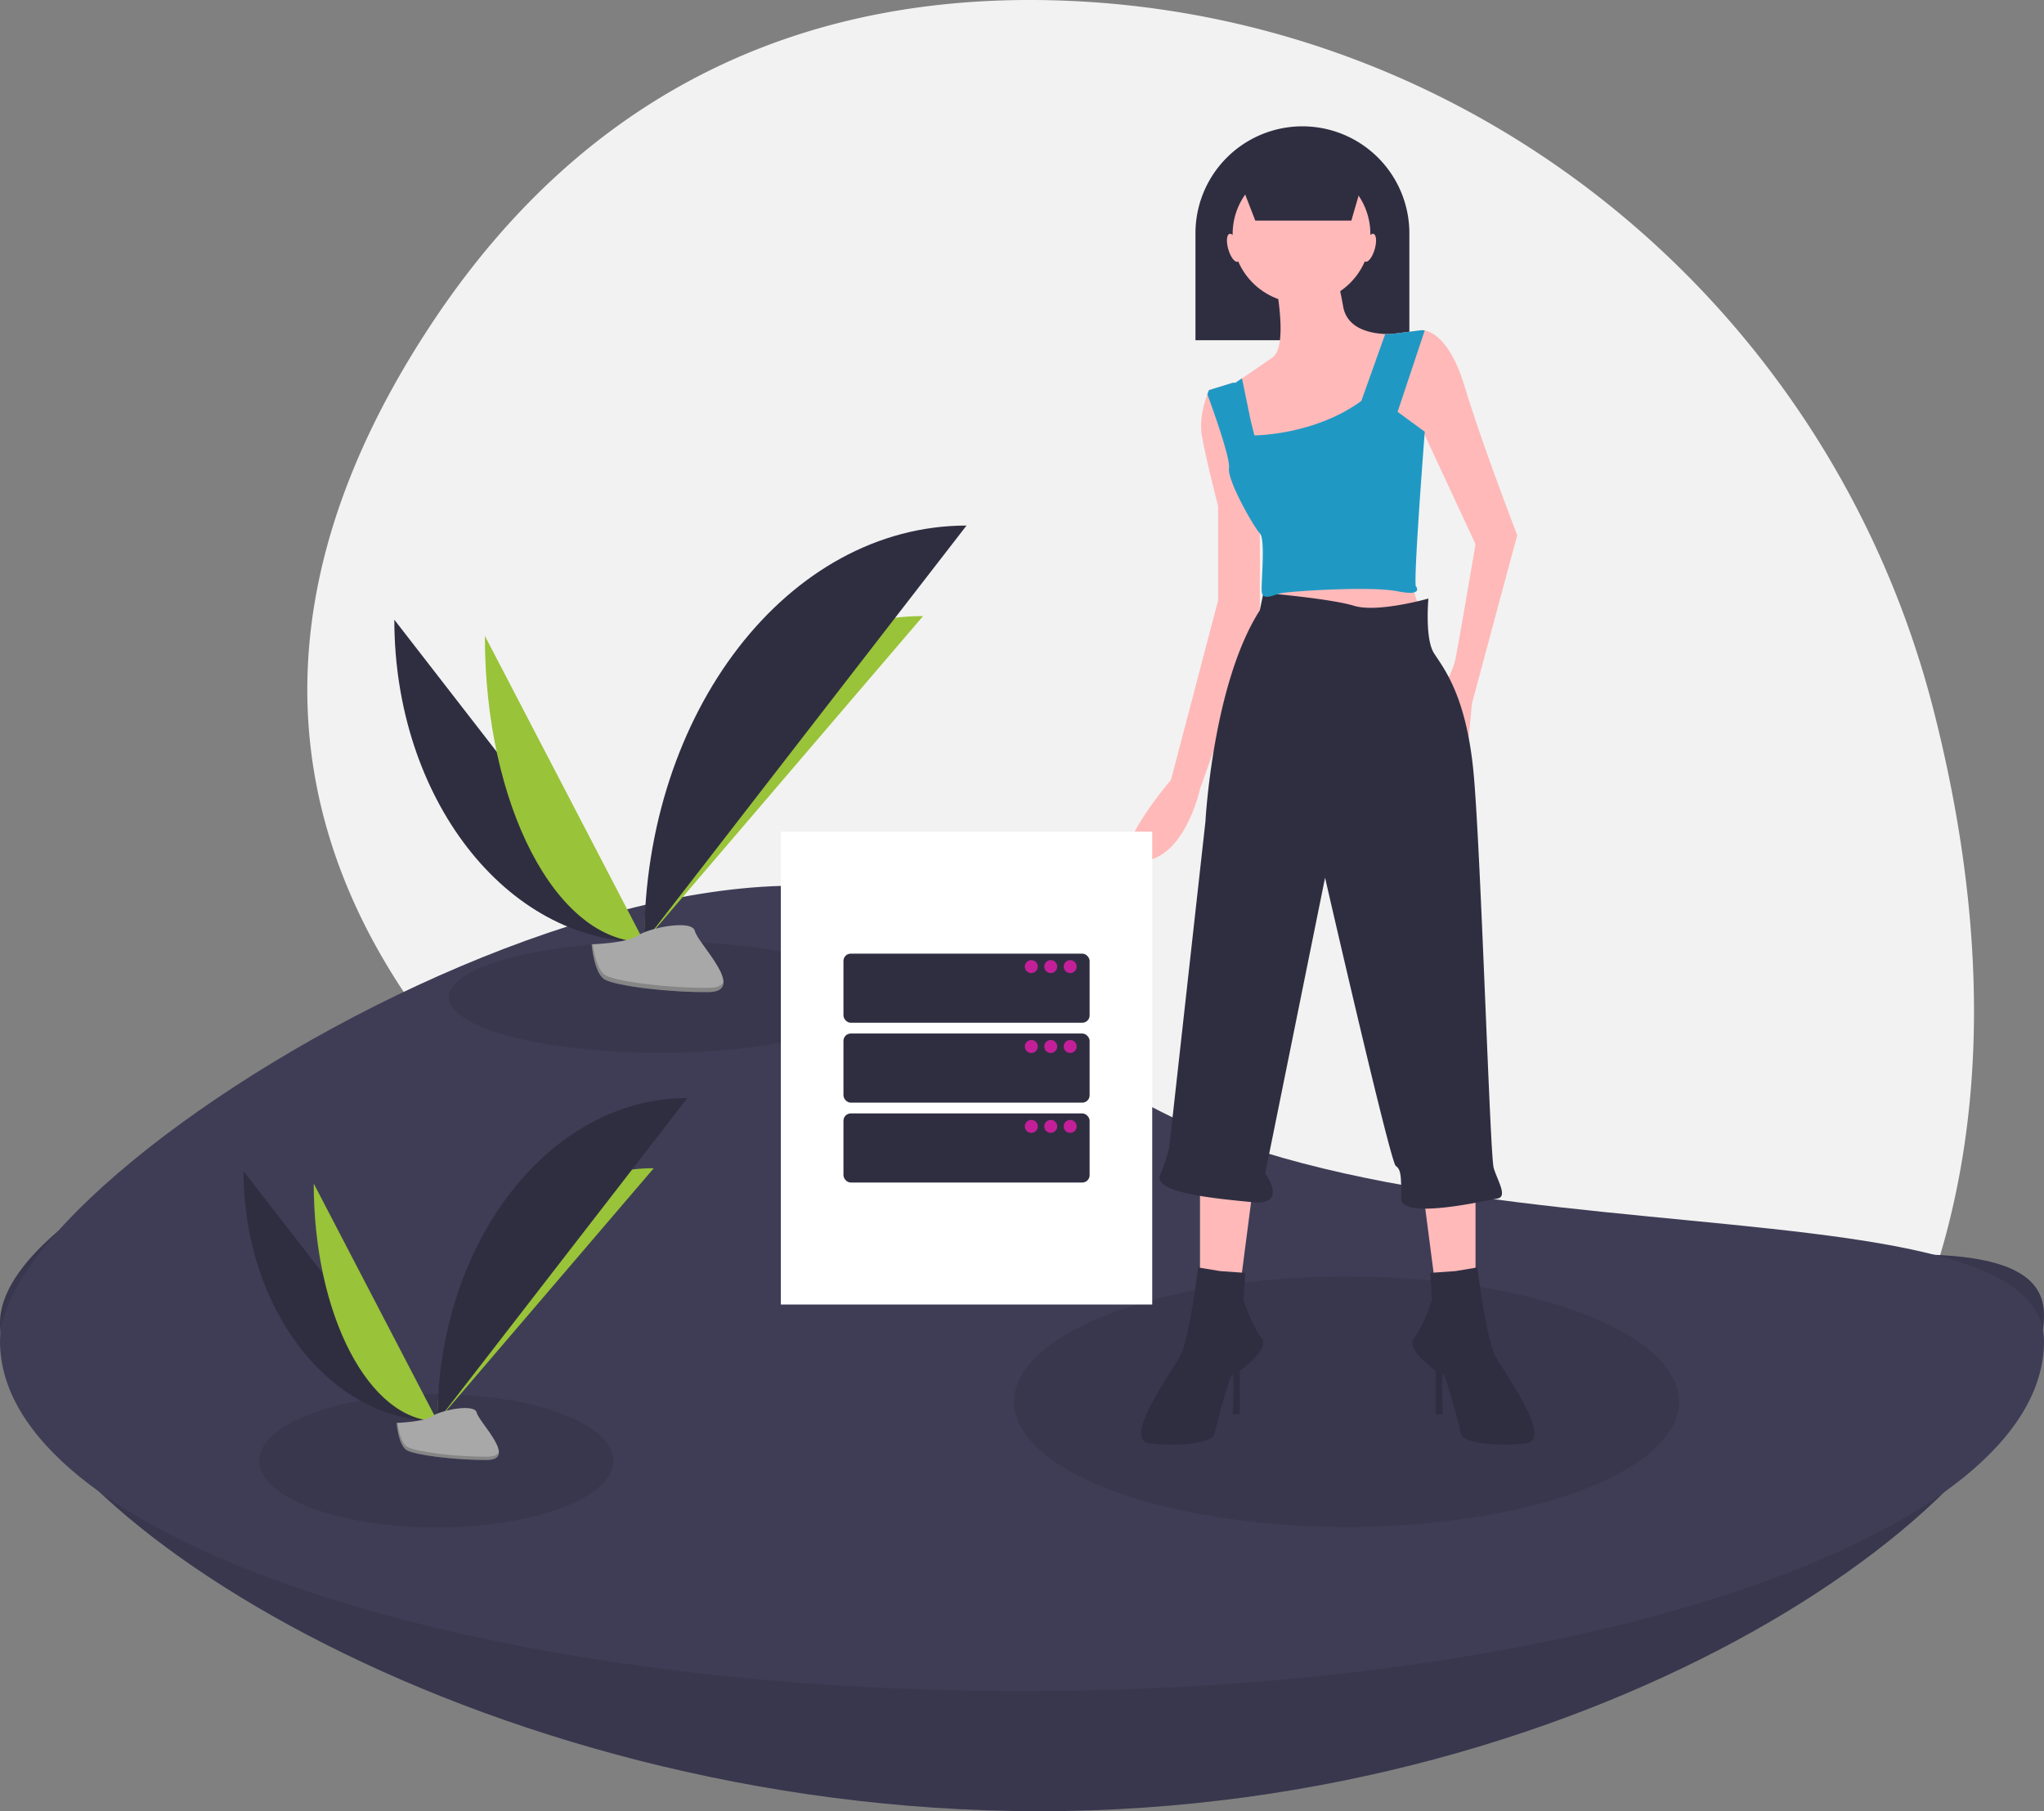 <?xml version="1.0" encoding="utf-8"?><svg xmlns="http://www.w3.org/2000/svg" width="776.659" height="688.198" viewBox="0 0 776.659 688.198"><rect x="0" y="0" width="776.659" height="688.198" fill="#808080" stroke="none"/><g transform="translate(-88.099)"><path d="M957.575,315.819C918.341,161.541,782.775,50.174,623.649,45.707,539.524,43.346,451,71.246,386.55,168.88c-115.213,174.531,7.08,295.138,92.34,352.448a533.5,533.5,0,0,1,110.271,99.111c57.59,68.34,168.381,153.262,300.327,20.2C985.123,544.2,983.709,418.583,957.575,315.819Z" transform="translate(-134.671 -45.571)" fill="#f2f2f2"/><path d="M881.659,601.443c0,69.17-167.229,188.638-381.7,188.638S105,673.706,105,604.536s322.011-177.815,394.961-64.941S881.659,532.273,881.659,601.443Z" transform="translate(-16.901 -101.884)" fill="#3f3d56"/><path d="M881.659,601.443c0,69.17-167.229,188.638-381.7,188.638S105,673.706,105,604.536s322.011-177.815,394.961-64.941S881.659,532.273,881.659,601.443Z" transform="translate(-16.901 -101.884)" opacity="0.1"/><path d="M881.659,603.935c0,73.406-173.861,132.914-388.329,132.914S105,677.341,105,603.935s315.38-252.7,388.33-132.913S881.659,530.529,881.659,603.935Z" transform="translate(-16.901 -94.313)" fill="#3f3d56"/><ellipse cx="126.35" cy="47.586" rx="126.35" ry="47.586" transform="translate(473.402 485.009)" opacity="0.1"/><ellipse cx="67.277" cy="25.338" rx="67.277" ry="25.338" transform="translate(186.614 529.72)" opacity="0.1"/><path d="M126.318,495.442c0,52.522,32.95,95.023,73.669,95.023" transform="translate(54.303 -50.483)" fill="#2f2e41"/><path d="M210.657,590.31c0-53.112,36.77-96.09,82.211-96.09" transform="translate(43.634 -50.328)" fill="#99c339"/><path d="M156.875,500.893c0,49.891,21.011,90.262,46.977,90.262" transform="translate(50.437 -51.173)" fill="#99c339"/><path d="M210.657,586.444c0-67.866,42.5-122.782,95.023-122.782" transform="translate(43.634 -46.463)" fill="#2f2e41"/><path d="M192.914,604.176s10.448-.322,13.6-2.564,16.071-4.919,16.852-1.323,15.7,17.884,3.905,17.979-27.407-1.837-30.549-3.751S192.914,604.176,192.914,604.176Z" transform="translate(45.878 -63.525)" fill="#a8a8a8"/><path d="M227.478,617.832c-11.8.1-27.407-1.837-30.549-3.752-2.393-1.458-3.347-6.689-3.666-9.1l-.349.014s.662,8.426,3.8,10.34,18.754,3.847,30.549,3.752c3.4-.027,4.581-1.239,4.516-3.033C231.311,617.134,230.012,617.811,227.478,617.832Z" transform="translate(45.878 -64.34)" opacity="0.2"/><ellipse cx="80.211" cy="21.157" rx="80.211" ry="21.157" transform="translate(258.655 357.714)" opacity="0.1"/><path d="M377.391,315.142c0,67.694,42.468,122.471,94.949,122.471" transform="translate(-139.459 -79.674)" fill="#2f2e41"/><path d="M486.092,437.414c0-68.454,47.391-123.847,105.958-123.847" transform="translate(-153.211 -79.475)" fill="#99c339"/><path d="M416.775,322.168c0,64.3,27.081,116.334,60.547,116.334" transform="translate(-144.442 -80.563)" fill="#99c339"/><path d="M486.092,432.432c0-87.47,54.777-158.249,122.471-158.249" transform="translate(-153.211 -74.492)" fill="#2f2e41"/><path d="M463.224,455.285s13.465-.415,17.523-3.3,20.713-6.34,21.72-1.706,20.236,23.05,5.034,23.173-35.323-2.368-39.374-4.835S463.224,455.285,463.224,455.285Z" transform="translate(-150.318 -96.483)" fill="#a8a8a8"/><path d="M507.772,472.886c-15.2.123-35.323-2.368-39.374-4.835-3.085-1.879-4.314-8.621-4.725-11.731-.285.012-.45.017-.45.017s.853,10.86,4.9,13.327S492.3,474.621,507.5,474.5c4.388-.035,5.9-1.6,5.821-3.909C512.712,471.987,511.038,472.859,507.772,472.886Z" transform="translate(-150.318 -97.534)" opacity="0.2"/><path d="M661.522,54.953h0A40.638,40.638,0,0,1,702.16,95.591v40.638H620.884V95.591a40.638,40.638,0,0,1,40.638-40.638Z" transform="translate(-78.546 -6.952)" fill="#2f2e41"/><path d="M802.662,186.821l-.592,3.837-2.163,14.072v21.352l-24.8,11.709-22.73,2.066-8.954-29.246-1.378-4.5s.4-.269,1.1-.73c.606-.413,1.446-.978,2.452-1.653,3.044-2.046,7.563-5.118,11.606-7.949,6.888-4.821,0-34.439,0-34.439l22.73-2.066s2.066,5.51,4.133,17.22c1.55,8.782,11.234,10.2,15.98,10.359A23.073,23.073,0,0,0,802.662,186.821Z" transform="translate(-185.591 -59.955)" fill="#ffb9b9"/><path d="M622.855,513.977v50.969h13.776l6.887-53.036Z" transform="translate(-78.795 -64.76)" fill="#ffb9b9"/><path d="M732.191,598.286l-8.265-1.378s-3.444,27.551-6.888,33.75S695,662.342,705.329,663.72s24.107,0,24.8-3.444,6.2-24.107,6.888-22.73,0,15.153,0,15.153h2.755V636.169s11.709-8.265,8.265-12.4-6.888-14.464-6.888-14.464l.689-10.332Z" transform="translate(-180.555 -115.319)" fill="#2f2e41"/><path d="M739.72,513.977v50.969H725.944l-6.887-53.036Z" transform="translate(-90.966 -64.76)" fill="#ffb9b9"/><path d="M836.653,598.286l8.265-1.378s3.444,27.551,6.888,33.75,22.041,31.684,11.709,33.062-24.107,0-24.8-3.444-6.2-24.107-6.888-22.73,0,15.153,0,15.153h-2.755V636.169s-11.709-8.265-8.265-12.4,6.888-14.464,6.888-14.464l-.689-10.332Z" transform="translate(-195.475 -115.319)" fill="#2f2e41"/><circle cx="26.174" cy="26.174" r="26.174" transform="translate(556.458 62.809)" fill="#ffb9b9"/><path d="M858.667,267.065l-17.22,64.057-2.066,22.73-12.4-22.73s6.888-10.332,8.265-17.22,7.577-43.393,7.577-43.393l-19.369-41.637-.8-1.715-6.695-.041-6.888-8.954,4.133-11.021v-8.265l-2.659-4.429-1.474-2.459,2.066-1.378,11.021-1.378a4.662,4.662,0,0,1,1.35.09c2.886.53,9.857,3.7,15.181,21.263C845.58,233.314,858.667,267.065,858.667,267.065Z" transform="translate(-194.07 -63.744)" fill="#ffb9b9"/><path d="M746.628,261.688v41.327L723.9,366.383s-5.51,26.174-22.041,27.551,11.021-31,11.021-31l17.908-68.189V258.933s-4.822-18.6-6.2-26.863c-1.026-6.171,1.013-12.722,2.115-15.649.372-.992.64-1.57.64-1.57L736.3,212.1l1.1-.041.282,5.235L738.363,230Z" transform="translate(-179.838 -66.633)" fill="#ffb9b9"/><path d="M810.557,295.587s4.822,15.153,5.51,15.842-15.153,3.444-15.153,3.444H770.607l-15.153-6.888,1.378-13.087Z" transform="translate(-187.287 -77.113)" fill="#ffb9b9"/><path d="M812.416,305.625s-1.378,15.153,2.066,20.664,12.4,15.842,15.153,46.148,6.2,144.644,7.577,149.466,5.51,11.021,1.378,11.709-36.505,8.265-36.505,0,0-11.021-2.066-12.4S773.155,411.7,773.155,411.7l-22.73,112.271s8.954,12.4-4.822,11.021-37.883-3.444-35.128-10.332a67.3,67.3,0,0,0,3.444-10.332L727.7,390.345S730.451,338,748.359,310.1l1.378-6.638s25.485,2.161,34.439,4.916S812.416,305.625,812.416,305.625Z" transform="translate(-181.569 -78.197)" fill="#2f2e41"/><path d="M813.588,228.872c-.579,7.528-3.995,52.43-3.361,57.479,0,0,3.444,4.133-6.888,2.066s-40.638,0-44.082.689-7.577,3.444-7.577-1.378,1.378-19.286-.689-21.352-12.4-19.975-11.709-24.8c.5-3.465-5.049-19.362-8.217-28.047.372-.992.641-1.57.641-1.57l8.954-2.755,1.1-.041c.606-.413,1.446-.978,2.452-1.653l3.341,16.159,1.378,5.51s22.73,0,40.638-13.087l9.092-25.457a23.08,23.08,0,0,0,2.617-.028l11.021-1.378a4.665,4.665,0,0,1,1.35.09l-10.3,30.906,9.45,6.929.882.647S813.643,228.183,813.588,228.872Z" transform="translate(-184.201 -63.744)" fill="#1f99c4"/><path d="M682.214,92.864H645.709l-8.266-21.352h50.97Z" transform="translate(-80.641 -9.047)" fill="#2f2e41"/><ellipse cx="2.066" cy="5.51" rx="2.066" ry="5.51" transform="translate(553.285 89.434) rotate(-16.16)" fill="#ffb9b9"/><ellipse cx="5.51" cy="2.066" rx="5.51" ry="2.066" transform="translate(604.941 98.864) rotate(-73.84)" fill="#ffb9b9"/><rect width="141.118" height="179.679" transform="translate(384.793 315.995)" fill="#fff"/><rect width="93.532" height="26.255" rx="2.774" transform="translate(408.586 362.351)" fill="#2f2e41"/><circle cx="2.461" cy="2.461" r="2.461" transform="translate(477.504 364.812)" fill="#c41f99"/><circle cx="2.461" cy="2.461" r="2.461" transform="translate(484.888 364.812)" fill="#c41f99"/><circle cx="2.461" cy="2.461" r="2.461" transform="translate(492.272 364.812)" fill="#c41f99"/><rect width="93.532" height="26.255" rx="2.774" transform="translate(408.586 392.708)" fill="#2f2e41"/><circle cx="2.461" cy="2.461" r="2.461" transform="translate(477.504 395.169)" fill="#c41f99"/><circle cx="2.461" cy="2.461" r="2.461" transform="translate(484.888 395.169)" fill="#c41f99"/><circle cx="2.461" cy="2.461" r="2.461" transform="translate(492.272 395.169)" fill="#c41f99"/><rect width="93.532" height="26.255" rx="2.774" transform="translate(408.586 423.064)" fill="#2f2e41"/><circle cx="2.461" cy="2.461" r="2.461" transform="translate(477.504 425.526)" fill="#c41f99"/><circle cx="2.461" cy="2.461" r="2.461" transform="translate(484.888 425.526)" fill="#c41f99"/><circle cx="2.461" cy="2.461" r="2.461" transform="translate(492.272 425.526)" fill="#c41f99"/></g></svg>
